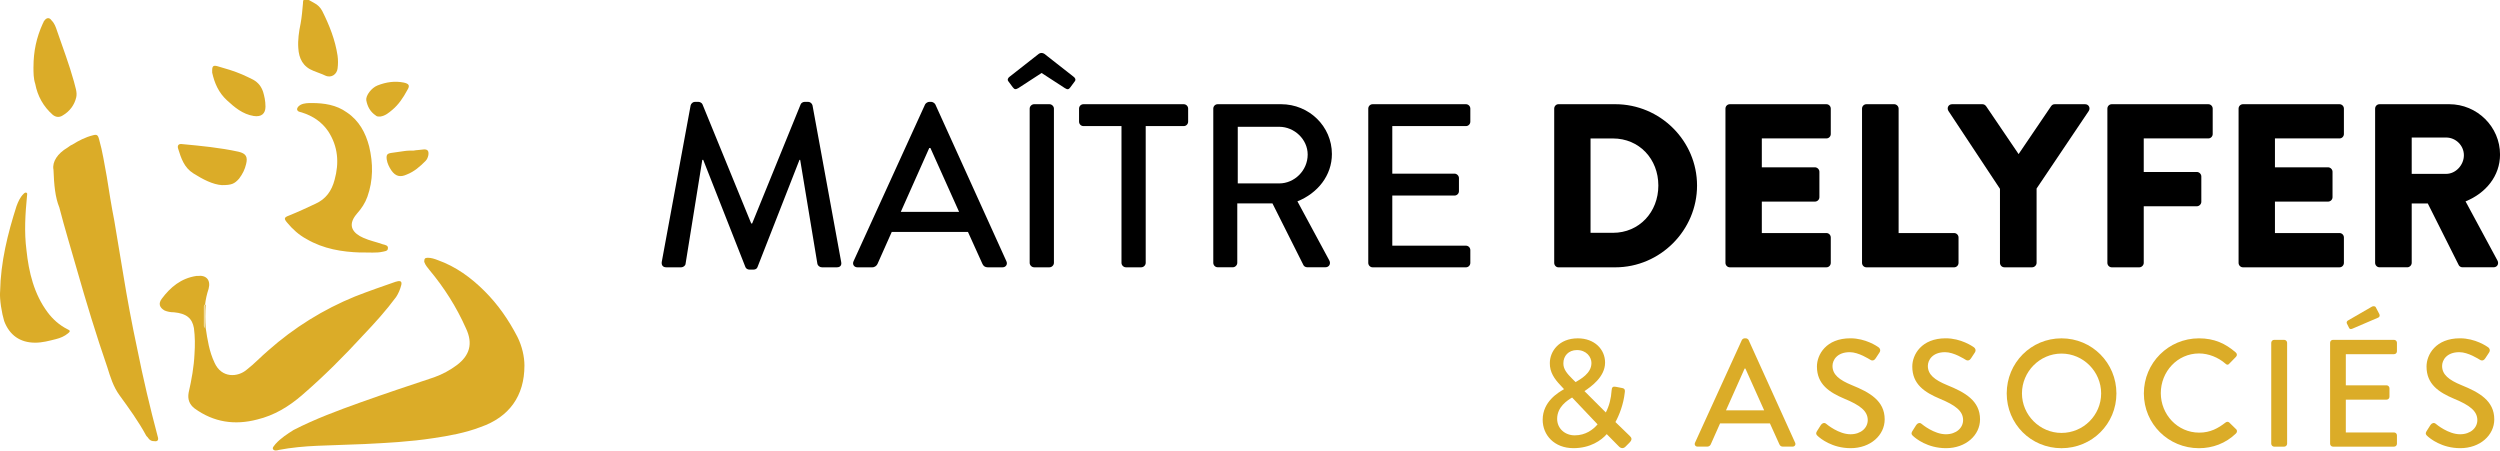 <?xml version="1.0" encoding="UTF-8"?><svg id="Calque_1" xmlns="http://www.w3.org/2000/svg" viewBox="0 0 782.36 140.99"><defs><style>.cls-1{fill:#000;}.cls-1,.cls-2,.cls-3{stroke-width:0px;}.cls-2{fill-rule:evenodd;}.cls-2,.cls-3{fill:#dbac28;}</style></defs><path class="cls-2" d="M96.65,0c.55.37,1.1.55,1.65.92,1.1.55,2.02,1.47,2.57,2.57,2.2,4.4,4.03,8.98,4.77,13.93.18,1.28.18,2.75,0,4.03-.18,1.65-1.83,3.12-3.85,2.2-1.1-.55-2.38-.92-3.67-1.47-3.3-1.28-4.58-3.85-4.77-7.15-.18-2.38.18-5.13.73-7.7.37-2.02.55-4.22.73-6.23,0-.37,0-.73.18-1.1.55,0,1.1,0,1.65,0Z"/><path class="cls-2" d="M164.12,114.4c0,9.53-4.77,16.13-13.75,19.25-4.77,1.83-9.9,2.75-14.85,3.48-7.15,1.1-14.3,1.47-21.45,1.83-4.95.18-9.9.37-14.85.55-4.03.18-8.07.55-11.92,1.28-.55.18-1.47.37-1.83-.18-.37-.55.37-1.1.73-1.65,1.65-1.83,3.67-3.12,5.68-4.4,6.78-3.48,13.75-6.05,20.9-8.62,7.7-2.75,15.4-5.32,23.1-7.88,2.57-.92,4.95-2.2,7.15-3.85,3.85-2.93,5.13-6.6,2.75-11.55-2.93-6.6-6.78-12.65-11.37-18.15-.55-.73-1.28-1.47-1.65-2.57,0-.92.18-1.28,1.1-1.28,1.1,0,2.2.37,3.12.73,5.68,2.02,10.45,5.5,14.67,9.72,4.22,4.22,7.52,8.98,10.27,14.3,1.47,2.93,2.2,6.23,2.2,8.98Z"/><path class="cls-2" d="M64.38,102.67c.55,3.67,1.1,7.33,2.75,10.82,2.2,4.95,7.33,4.58,10.08,2.2,2.38-1.83,4.4-4.03,6.78-6.05,8.07-7.15,17.23-12.83,27.13-16.87,4.22-1.65,8.43-3.12,12.65-4.58.18,0,.55-.18.73-.18.92-.18,1.28.18,1.1,1.1-.37,1.47-.92,2.75-1.65,3.85-3.12,4.22-6.6,8.07-10.27,11.92-6.05,6.6-12.28,12.83-19.07,18.7-4.22,3.67-8.8,6.42-14.12,7.7-6.97,1.83-13.57.92-19.62-3.48-1.65-1.28-2.2-2.93-1.83-4.95.92-4.03,1.65-8.07,1.83-12.1.18-2.75.18-5.32-.18-8.07-.55-3.12-2.38-4.58-6.23-4.95-1.1,0-2.02-.18-2.93-.55-1.65-.92-2.02-2.2-.92-3.67,2.75-3.67,6.05-6.42,10.82-7.15h.37c2.75-.37,4.22,1.28,3.48,4.03-.55,1.65-.92,3.3-1.1,4.95-.37,0-.37.37-.37.55v6.23c.18.18.18.55.55.55Z"/><path class="cls-2" d="M16.71,52.99c-.37-2.38,1.28-4.95,4.4-6.78.55-.37.92-.73,1.47-.92,2.02-1.28,4.22-2.38,6.42-2.93,1.28-.37,1.65-.18,2.02,1.28,1.1,3.85,1.65,7.7,2.38,11.55.73,4.58,1.47,9.35,2.38,13.93.92,5.5,1.83,11,2.75,16.5,1.28,7.88,2.75,15.77,4.4,23.47,1.83,9.17,4.03,18.52,6.42,27.5.37,1.1,0,1.65-1.1,1.47-.73,0-1.28-.18-1.83-.92-.18-.37-.55-.55-.73-.92-2.38-4.4-5.32-8.43-8.25-12.47-2.02-2.75-2.93-5.87-3.85-8.8-3.48-10.08-6.6-20.35-9.53-30.62-1.83-6.42-3.85-13.02-5.5-19.43-1.28-3.12-1.65-6.97-1.83-11.92Z"/><path class="cls-2" d="M112.78,79.02c-5.68-.18-11.55-1.1-16.87-4.22-2.38-1.28-4.4-3.12-6.05-5.13-1.1-1.28-.92-1.65.55-2.2,2.75-1.1,5.5-2.38,8.25-3.67,3.3-1.47,5.13-4.03,6.05-7.52,1.47-5.32,1.1-10.45-2.02-15.22-2.02-2.93-4.77-4.77-8.25-5.87-.55-.18-1.28-.18-1.47-.92,0-.73.55-1.1,1.1-1.47,1.1-.55,2.38-.55,3.48-.55,3.85,0,7.7.55,11,2.93,3.85,2.57,5.87,6.42,6.97,10.63,1.28,5.32,1.28,10.63-.55,15.77-.73,2.02-1.83,3.67-3.3,5.32-3.3,3.85-.92,6.23,2.02,7.52,2.02.92,4.03,1.28,6.05,2.02.73.18,1.83.37,1.65,1.28,0,.92-1.1.92-1.83,1.1-1.65.37-4.03.18-6.78.18Z"/><path class="cls-2" d="M.03,91.3c.18-9.35,2.38-18.15,5.13-26.77.55-1.47,1.1-2.75,2.2-3.85.18-.18.55-.55.92-.37s.18.55.18.92c-.55,5.68-.92,11.37-.18,17.05.73,6.97,2.38,13.75,6.6,19.43,1.65,2.2,3.67,4.03,6.23,5.32.92.37.92.73.18,1.28-1.1.92-2.38,1.47-3.85,1.83-2.2.55-4.22,1.1-6.42,1.1-4.77,0-8.07-2.38-9.72-6.78-.73-2.38-1.47-6.78-1.28-9.17Z"/><path class="cls-2" d="M10.48,20.9c0-4.77.92-9.17,2.93-13.57.18-.18.18-.55.37-.73.73-1.1,1.65-1.28,2.38-.18.92.92,1.28,2.02,1.65,3.12,1.83,5.32,3.85,10.63,5.32,15.95.37,1.65,1.1,3.3.73,4.95-.55,2.38-2.02,4.4-4.22,5.68-1.1.73-2.2.55-3.12-.18-2.93-2.57-4.77-5.87-5.5-9.72-.55-1.65-.55-3.48-.55-5.32Z"/><path class="cls-2" d="M69.51,57.94c-2.93-.18-6.05-1.83-8.98-3.67-2.93-1.83-3.85-4.77-4.77-7.7-.37-1.1.18-1.65,1.28-1.47,5.87.55,11.73,1.1,17.6,2.38,2.38.55,2.93,1.65,2.38,3.85-.37,1.65-1.1,3.12-2.2,4.58-1.47,1.65-2.38,2.02-5.32,2.02Z"/><path class="cls-2" d="M83.08,33.37c0,2.2-1.28,3.3-3.67,2.93-3.48-.55-6.05-2.75-8.43-4.95-2.57-2.38-3.85-5.32-4.58-8.62v-.73c0-1.28.37-1.65,1.65-1.28,2.57.73,5.13,1.47,7.7,2.57,1.28.55,2.38,1.1,3.48,1.65,1.65.92,2.57,2.2,3.12,3.85.37,1.28.73,2.75.73,4.58Z"/><path class="cls-2" d="M119.02,36.48c-.73,0-1.1,0-1.47-.37-1.65-1.1-2.57-2.75-2.93-4.77-.18-1.47,1.65-3.85,3.48-4.58,2.75-1.1,5.5-1.47,8.25-.92,1.65.37,2.02.92,1.1,2.38-1.28,2.38-2.75,4.58-4.77,6.23-1.1.92-2.2,1.83-3.67,2.02Z"/><path class="cls-2" d="M132.77,46.75c1.1,0,1.47.55,1.28,1.83-.18.73-.37,1.28-.92,1.83-1.65,1.65-3.48,3.3-5.87,4.22-2.02.92-3.48.55-4.77-1.28-.73-1.1-1.28-2.2-1.47-3.48-.18-1.47.18-1.83,1.47-2.02,1.28-.18,2.57-.37,3.85-.55,1.1-.18,2.02-.18,3.12-.18.92-.18,2.02-.18,3.3-.37Z"/><path class="cls-2" d="M64.38,102.67c-.37,0-.37-.37-.37-.55v-6.23c0-.37,0-.55.37-.55-.18,2.38-.18,4.95,0,7.33Z"/><path class="cls-1" d="M216.13,32.97c.15-.58.73-1.09,1.31-1.09h1.17c.44,0,1.09.36,1.24.8l15.24,37.26h.29l15.17-37.26c.15-.44.73-.8,1.24-.8h1.17c.58,0,1.17.51,1.31,1.09l8.97,49c.22,1.02-.29,1.68-1.31,1.68h-4.74c-.66,0-1.24-.51-1.38-1.02l-5.4-32.6h-.22l-13.13,33.54c-.15.44-.58.8-1.24.8h-1.31c-.58,0-1.09-.37-1.24-.8l-13.2-33.54h-.29l-5.25,32.6c-.07.51-.73,1.02-1.31,1.02h-4.74c-1.02,0-1.53-.66-1.39-1.68l9.04-49Z"/><path class="cls-1" d="M267.11,81.76l22.39-49.08c.22-.44.88-.8,1.24-.8h.73c.37,0,1.02.36,1.24.8l22.24,49.08c.44.95-.15,1.9-1.24,1.9h-4.59c-.88,0-1.39-.44-1.68-1.09l-4.52-9.99h-23.85c-1.46,3.35-2.99,6.64-4.45,9.99-.22.51-.8,1.09-1.68,1.09h-4.59c-1.09,0-1.68-.95-1.24-1.9ZM300.14,66.3l-8.97-19.98h-.37l-8.9,19.98h18.23Z"/><path class="cls-1" d="M316.98,27.36l-1.46-1.97c-.36-.51,0-1.09.44-1.39l9.12-7.15c.44-.37,1.24-.37,1.75,0l9.12,7.15c.44.29.8.88.44,1.39l-1.46,1.97c-.44.58-.8.8-1.68.22l-7.29-4.74-7.29,4.74c-.88.51-1.24.37-1.68-.22ZM322.23,33.99c0-.73.66-1.38,1.39-1.38h4.81c.73,0,1.39.66,1.39,1.38v48.27c0,.73-.66,1.39-1.39,1.39h-4.81c-.73,0-1.39-.66-1.39-1.39v-48.27Z"/><path class="cls-1" d="M350.96,39.46h-11.89c-.8,0-1.39-.66-1.39-1.39v-4.08c0-.73.58-1.38,1.39-1.38h31.36c.8,0,1.39.66,1.39,1.38v4.08c0,.73-.58,1.39-1.39,1.39h-11.89v42.8c0,.73-.66,1.39-1.39,1.39h-4.81c-.73,0-1.38-.66-1.38-1.39v-42.8Z"/><path class="cls-1" d="M379.69,33.99c0-.73.58-1.38,1.39-1.38h19.83c8.75,0,15.9,6.93,15.9,15.6,0,6.71-4.45,12.25-10.79,14.8l9.99,18.52c.51.95,0,2.11-1.24,2.11h-5.69c-.58,0-1.02-.36-1.17-.66l-9.7-19.32h-11.01v18.59c0,.73-.66,1.39-1.38,1.39h-4.74c-.8,0-1.39-.66-1.39-1.39v-48.27ZM400.33,57.4c4.74,0,8.9-4.01,8.9-9.04,0-4.74-4.16-8.68-8.9-8.68h-12.98v17.72h12.98Z"/><path class="cls-1" d="M428.19,33.99c0-.73.58-1.38,1.39-1.38h29.17c.8,0,1.38.66,1.38,1.38v4.08c0,.73-.58,1.39-1.38,1.39h-23.04v14.88h19.47c.73,0,1.39.66,1.39,1.39v4.08c0,.8-.66,1.39-1.39,1.39h-19.47v15.68h23.04c.8,0,1.38.66,1.38,1.38v4.01c0,.73-.58,1.39-1.38,1.39h-29.17c-.8,0-1.39-.66-1.39-1.39v-48.27Z"/><path class="cls-1" d="M486.38,33.99c0-.73.58-1.38,1.31-1.38h17.79c14.07,0,25.6,11.45,25.6,25.45s-11.52,25.6-25.6,25.6h-17.79c-.73,0-1.31-.66-1.31-1.39v-48.27ZM504.75,72.86c8.24,0,14.22-6.49,14.22-14.8s-5.98-14.73-14.22-14.73h-7v29.53h7Z"/><path class="cls-1" d="M539.97,33.99c0-.73.58-1.38,1.39-1.38h30.19c.8,0,1.38.66,1.38,1.38v7.95c0,.73-.58,1.38-1.38,1.38h-20.2v9.04h16.63c.73,0,1.39.66,1.39,1.39v7.95c0,.8-.66,1.39-1.39,1.39h-16.63v9.84h20.2c.8,0,1.38.66,1.38,1.39v7.95c0,.73-.58,1.39-1.38,1.39h-30.19c-.8,0-1.39-.66-1.39-1.39v-48.27Z"/><path class="cls-1" d="M582.71,33.99c0-.73.58-1.38,1.39-1.38h8.68c.73,0,1.38.66,1.38,1.38v38.94h17.36c.8,0,1.39.66,1.39,1.39v7.95c0,.73-.58,1.39-1.39,1.39h-27.42c-.8,0-1.39-.66-1.39-1.39v-48.27Z"/><path class="cls-1" d="M625.87,59.08l-16.12-24.36c-.58-.95,0-2.11,1.17-2.11h9.48c.58,0,.95.36,1.17.66l10.14,14.95,10.14-14.95c.22-.29.51-.66,1.17-.66h9.48c1.17,0,1.75,1.17,1.17,2.11l-16.33,24.28v23.26c0,.73-.66,1.39-1.39,1.39h-8.68c-.8,0-1.39-.66-1.39-1.39v-23.19Z"/><path class="cls-1" d="M659.49,33.99c0-.73.58-1.38,1.39-1.38h30.19c.8,0,1.38.66,1.38,1.38v7.95c0,.73-.58,1.38-1.38,1.38h-20.2v10.5h16.63c.73,0,1.39.66,1.39,1.39v7.95c0,.73-.66,1.39-1.39,1.39h-16.63v17.72c0,.73-.66,1.39-1.39,1.39h-8.6c-.8,0-1.39-.66-1.39-1.39v-48.27Z"/><path class="cls-1" d="M700.55,33.99c0-.73.58-1.38,1.39-1.38h30.19c.8,0,1.38.66,1.38,1.38v7.95c0,.73-.58,1.38-1.38,1.38h-20.2v9.04h16.63c.73,0,1.39.66,1.39,1.39v7.95c0,.8-.66,1.39-1.39,1.39h-16.63v9.84h20.2c.8,0,1.38.66,1.38,1.39v7.95c0,.73-.58,1.39-1.38,1.39h-30.19c-.8,0-1.39-.66-1.39-1.39v-48.27Z"/><path class="cls-1" d="M743.28,33.99c0-.73.58-1.38,1.39-1.38h21.8c8.75,0,15.9,7.07,15.9,15.75,0,6.71-4.45,12.1-10.79,14.66l9.99,18.52c.51.95,0,2.11-1.24,2.11h-9.7c-.58,0-1.02-.36-1.17-.66l-9.7-19.32h-5.03v18.59c0,.73-.66,1.39-1.38,1.39h-8.68c-.8,0-1.39-.66-1.39-1.39v-48.27ZM765.52,54.41c2.99,0,5.54-2.77,5.54-5.83s-2.55-5.54-5.54-5.54h-10.79v11.38h10.79Z"/><path class="cls-3" d="M489.4,121.82v-.1l-1.1-1.19c-1.86-1.96-3.34-4.06-3.29-6.92,0-3.63,2.87-7.73,8.74-7.73,5.25,0,8.55,3.44,8.55,7.59,0,4.58-4.58,7.64-6.45,8.93l6.68,6.68c1.05-2,1.67-4.44,1.81-6.88.05-1.05.43-1.34,1.34-1.15l1.96.38c1.1.19.86,1.05.81,1.48-.38,3.58-1.72,7.02-2.91,9.17l4.44,4.3c.57.57,1,1.1-.1,2.2l-1.24,1.24c-.57.53-1.34.62-2.05-.14l-3.77-3.82c-1.72,1.96-5.16,4.39-10.41,4.39-6.02,0-9.64-4.11-9.64-8.88,0-5.73,4.92-8.55,6.64-9.55ZM492.79,136.24c3.44,0,5.78-1.81,7.16-3.44l-7.97-8.4c-1.48.91-4.68,2.91-4.68,6.68,0,3.01,2.43,5.16,5.49,5.16ZM498.04,113.66c0-2.05-1.67-4.11-4.54-4.11-2.67,0-4.25,1.86-4.25,4.11-.05,1.86,1.15,3.25,2.77,4.87l1.05,1.05c1.43-.86,4.96-2.72,4.96-5.92Z"/><path class="cls-3" d="M530.45,138.53l14.66-32.13c.14-.29.57-.52.81-.52h.48c.24,0,.67.24.81.52l14.56,32.13c.29.62-.1,1.24-.81,1.24h-3.01c-.57,0-.91-.29-1.1-.72l-2.96-6.54h-15.61c-.96,2.2-1.96,4.34-2.91,6.54-.14.33-.52.72-1.1.72h-3.01c-.72,0-1.1-.62-.81-1.24ZM552.08,128.41l-5.87-13.08h-.24l-5.83,13.08h11.94Z"/><path class="cls-3" d="M568.6,134.95c.43-.62.81-1.34,1.24-1.96.43-.62,1.1-.81,1.62-.38.29.24,3.96,3.29,7.64,3.29,3.29,0,5.4-2.01,5.4-4.44,0-2.86-2.48-4.68-7.21-6.64-4.87-2.05-8.69-4.58-8.69-10.12,0-3.72,2.87-8.83,10.46-8.83,4.77,0,8.36,2.48,8.83,2.82.38.24.76.91.29,1.62-.38.57-.81,1.24-1.19,1.81-.38.62-1,.91-1.67.48-.33-.19-3.68-2.39-6.45-2.39-4.01,0-5.4,2.53-5.4,4.3,0,2.72,2.1,4.39,6.06,6.02,5.54,2.24,10.27,4.87,10.27,10.7,0,4.96-4.44,9.02-10.65,9.02-5.83,0-9.5-3.06-10.26-3.77-.43-.38-.76-.72-.29-1.53Z"/><path class="cls-3" d="M598.44,134.95c.43-.62.81-1.34,1.24-1.96.43-.62,1.1-.81,1.62-.38.29.24,3.96,3.29,7.64,3.29,3.29,0,5.4-2.01,5.4-4.44,0-2.86-2.48-4.68-7.21-6.64-4.87-2.05-8.69-4.58-8.69-10.12,0-3.72,2.87-8.83,10.46-8.83,4.77,0,8.36,2.48,8.83,2.82.38.24.76.91.29,1.62-.38.57-.81,1.24-1.19,1.81-.38.62-1,.91-1.67.48-.33-.19-3.68-2.39-6.45-2.39-4.01,0-5.4,2.53-5.4,4.3,0,2.72,2.1,4.39,6.06,6.02,5.54,2.24,10.27,4.87,10.27,10.7,0,4.96-4.44,9.02-10.65,9.02-5.83,0-9.5-3.06-10.26-3.77-.43-.38-.76-.72-.29-1.53Z"/><path class="cls-3" d="M645.13,105.88c9.55,0,17.19,7.69,17.19,17.24s-7.64,17.14-17.19,17.14-17.14-7.59-17.14-17.14,7.59-17.24,17.14-17.24ZM645.13,135.48c6.83,0,12.41-5.54,12.41-12.37s-5.59-12.46-12.41-12.46-12.37,5.68-12.37,12.46,5.59,12.37,12.37,12.37Z"/><path class="cls-3" d="M688.14,105.88c4.82,0,8.31,1.62,11.55,4.44.43.38.43.96.05,1.34l-2.1,2.15c-.33.43-.76.43-1.19,0-2.24-1.96-5.3-3.2-8.26-3.2-6.83,0-11.98,5.73-11.98,12.41s5.2,12.37,12.03,12.37c3.49,0,5.92-1.38,8.21-3.15.43-.33.86-.29,1.15-.05l2.2,2.15c.38.33.29.96-.05,1.29-3.25,3.15-7.35,4.63-11.6,4.63-9.55,0-17.24-7.59-17.24-17.14s7.69-17.24,17.24-17.24Z"/><path class="cls-3" d="M710.77,107.26c0-.48.43-.91.91-.91h3.15c.48,0,.91.43.91.91v31.61c0,.48-.43.91-.91.91h-3.15c-.48,0-.91-.43-.91-.91v-31.61Z"/><path class="cls-3" d="M729.19,107.26c0-.48.38-.91.91-.91h19.1c.52,0,.91.43.91.91v2.67c0,.48-.38.91-.91.91h-15.09v9.74h12.75c.48,0,.91.43.91.91v2.67c0,.53-.43.91-.91.91h-12.75v10.26h15.09c.52,0,.91.43.91.91v2.63c0,.48-.38.91-.91.91h-19.1c-.52,0-.91-.43-.91-.91v-31.61ZM735.11,102.58l-.67-1.34c-.19-.38.05-.76.29-.91l7.5-4.34c.29-.19,1-.29,1.24.14l1.1,2.1c.29.48.1.96-.29,1.15l-8.02,3.44c-.62.29-.96.19-1.15-.24Z"/><path class="cls-3" d="M759.37,134.95c.43-.62.81-1.34,1.24-1.96.43-.62,1.1-.81,1.62-.38.29.24,3.96,3.29,7.64,3.29,3.29,0,5.4-2.01,5.4-4.44,0-2.86-2.48-4.68-7.21-6.64-4.87-2.05-8.69-4.58-8.69-10.12,0-3.72,2.87-8.83,10.46-8.83,4.77,0,8.36,2.48,8.83,2.82.38.24.76.91.29,1.62-.38.57-.81,1.24-1.19,1.81-.38.62-1,.91-1.67.48-.33-.19-3.68-2.39-6.45-2.39-4.01,0-5.4,2.53-5.4,4.3,0,2.72,2.1,4.39,6.06,6.02,5.54,2.24,10.27,4.87,10.27,10.7,0,4.96-4.44,9.02-10.65,9.02-5.83,0-9.5-3.06-10.26-3.77-.43-.38-.76-.72-.29-1.53Z"/></svg>